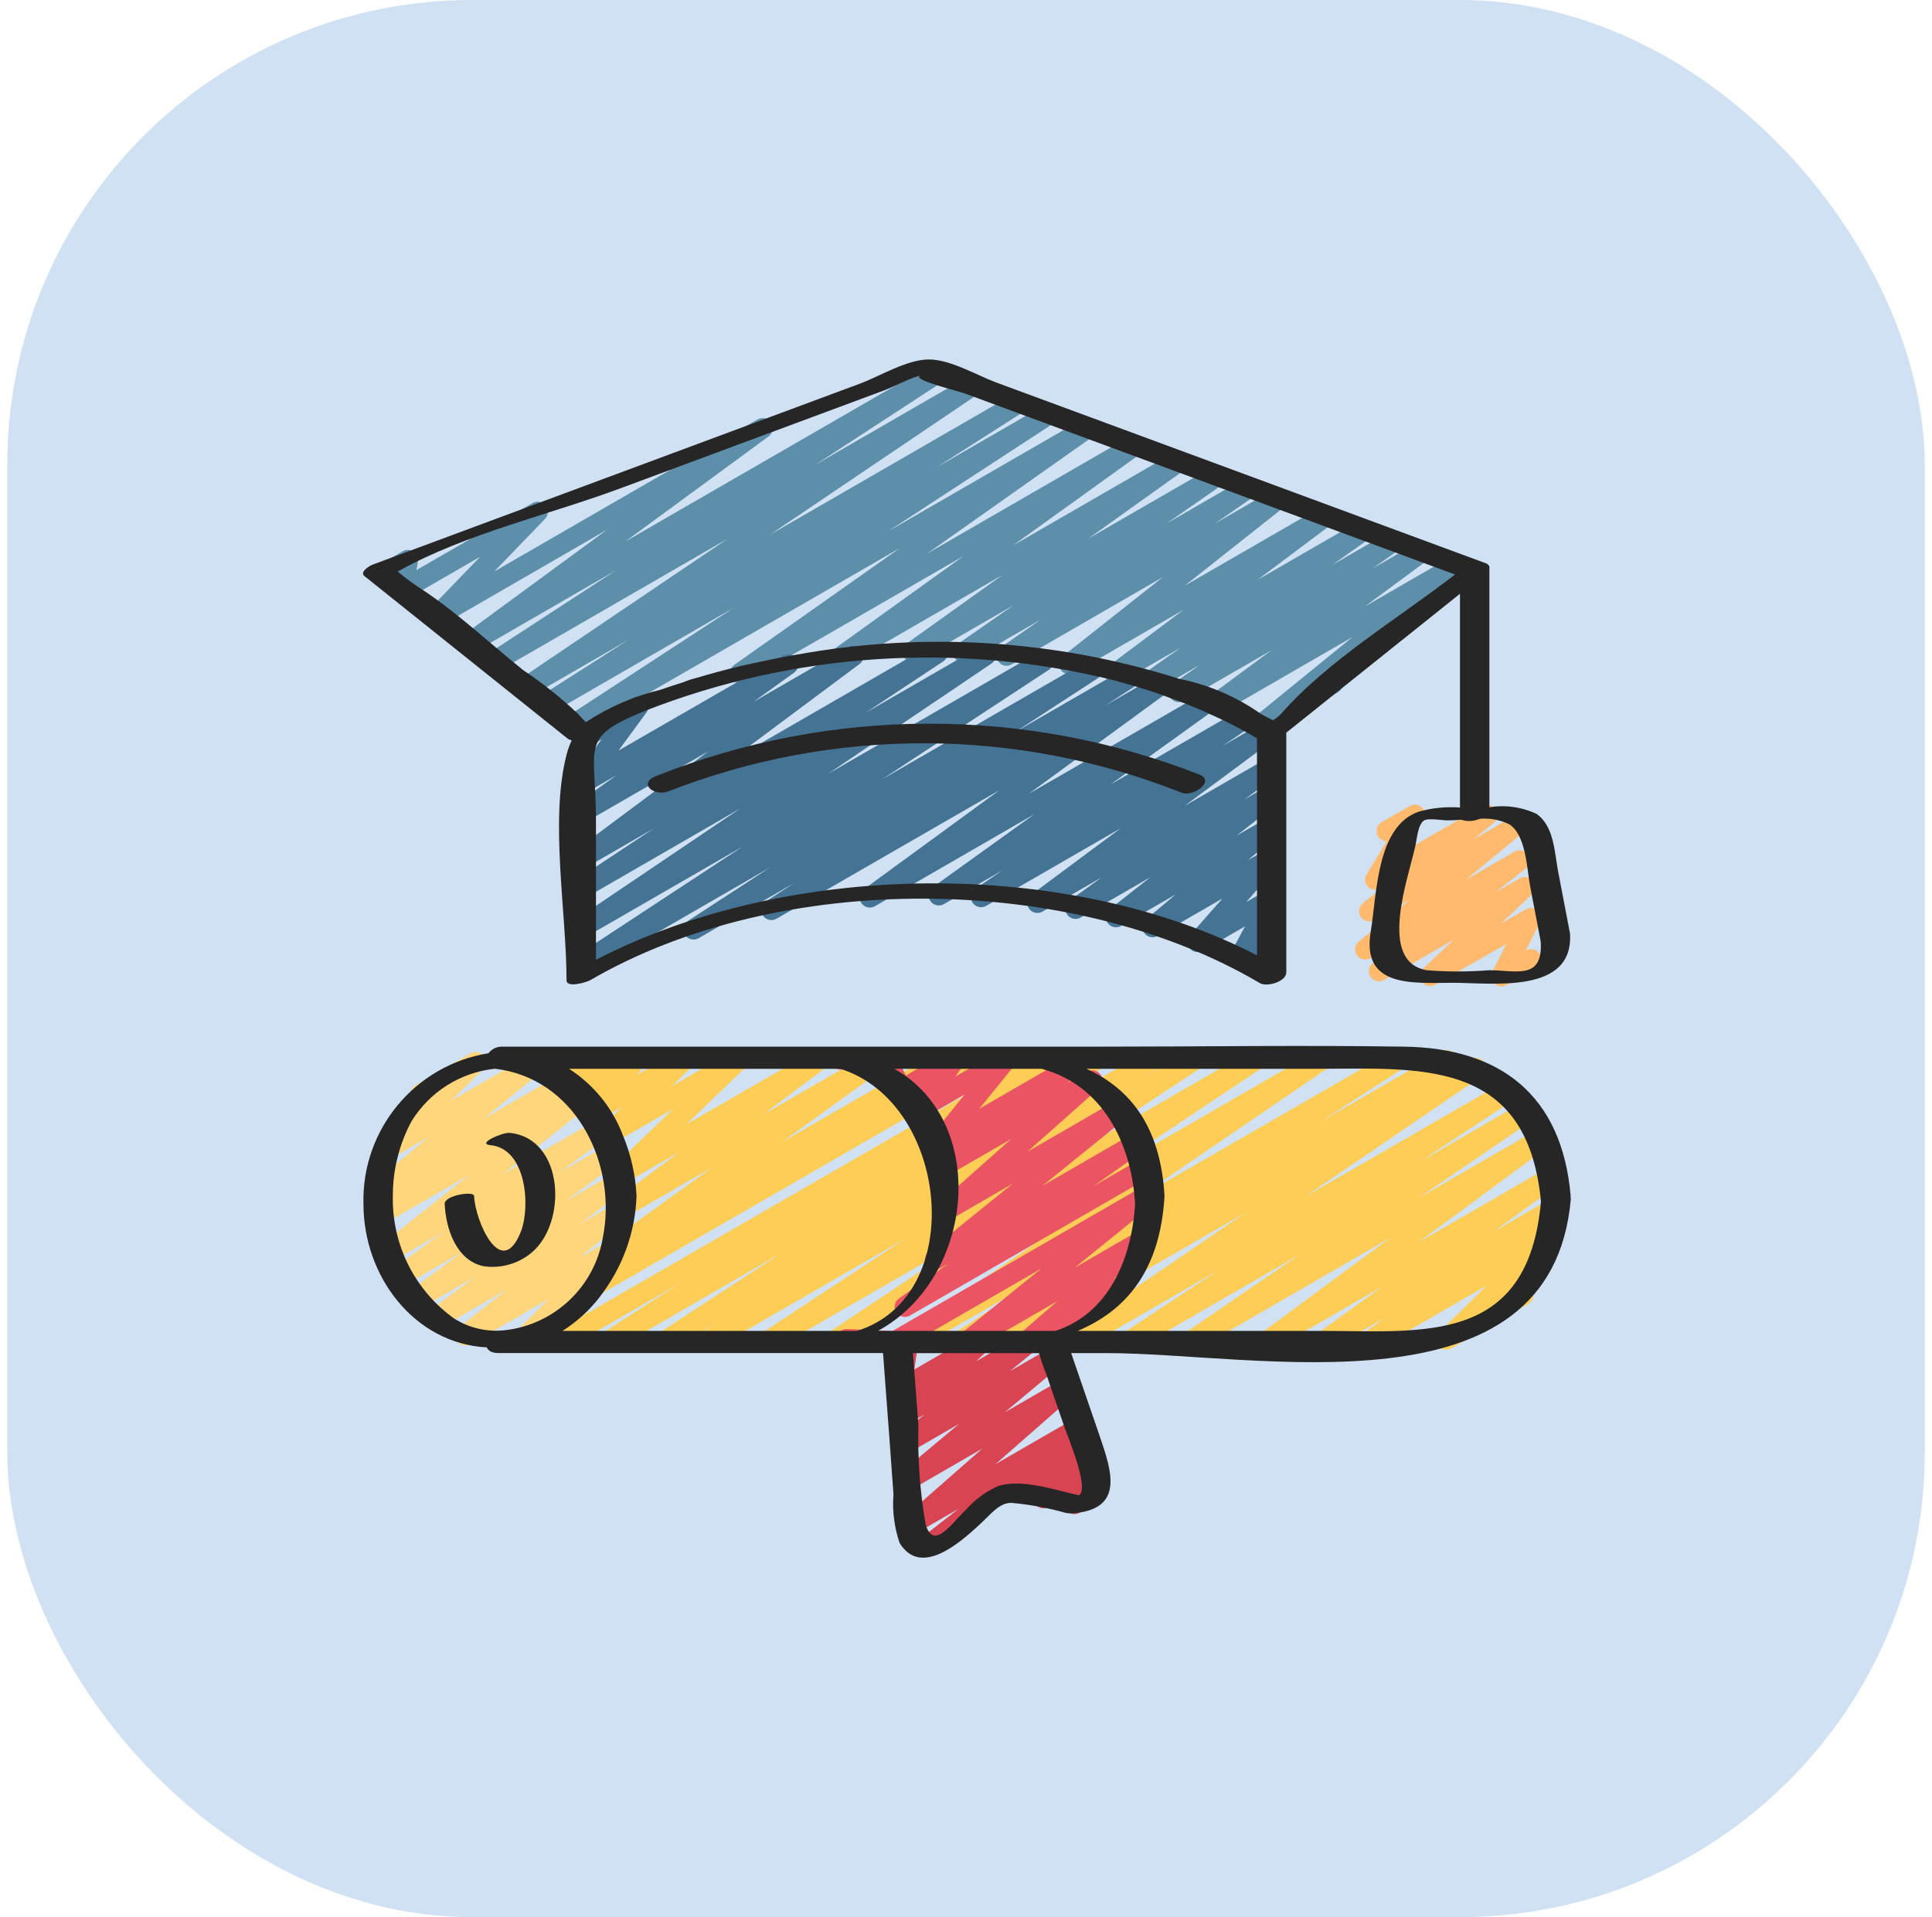 <svg width="133" height="132" viewBox="0 0 133 132" fill="none" xmlns="http://www.w3.org/2000/svg">
<rect x="0.5" width="132" height="132" rx="32" fill="#0060C0" fill-opacity="0.19"/>
<path d="M86.718 50.663C86.573 50.663 86.433 50.618 86.315 50.535C86.197 50.452 86.108 50.334 86.06 50.198C86.011 50.062 86.007 49.914 86.046 49.775C86.085 49.636 86.166 49.513 86.278 49.422L93.108 43.863L83.943 49.154C83.788 49.242 83.606 49.269 83.433 49.227C83.259 49.185 83.108 49.08 83.011 48.931C82.913 48.781 82.876 48.601 82.907 48.425C82.938 48.25 83.035 48.093 83.178 47.986L87.531 44.772L81.493 48.257C81.338 48.345 81.154 48.37 80.98 48.327C80.806 48.284 80.655 48.175 80.559 48.024C80.463 47.873 80.428 47.691 80.463 47.515C80.497 47.339 80.597 47.183 80.743 47.079L82.613 45.767L79.434 47.601C79.278 47.69 79.094 47.717 78.92 47.674C78.745 47.632 78.594 47.523 78.497 47.372C78.4 47.221 78.365 47.038 78.399 46.862C78.433 46.685 78.534 46.529 78.681 46.425L81.253 44.608L77.132 46.984C76.977 47.074 76.795 47.101 76.621 47.06C76.447 47.02 76.296 46.914 76.197 46.765C76.099 46.616 76.061 46.435 76.092 46.259C76.123 46.084 76.22 45.926 76.363 45.82L81.485 41.982L73.947 46.333C73.794 46.421 73.614 46.448 73.442 46.408C73.27 46.368 73.12 46.265 73.021 46.119C72.922 45.973 72.881 45.795 72.908 45.621C72.935 45.447 73.026 45.289 73.165 45.179L80.05 39.736L69.647 45.747C69.491 45.838 69.305 45.865 69.13 45.822C68.954 45.779 68.802 45.67 68.706 45.517C68.609 45.364 68.575 45.18 68.611 45.003C68.647 44.826 68.75 44.67 68.9 44.567L71.62 42.673L66.641 45.547C66.485 45.632 66.303 45.654 66.132 45.609C65.96 45.565 65.812 45.457 65.717 45.307C65.622 45.158 65.587 44.978 65.62 44.804C65.653 44.63 65.75 44.475 65.892 44.37L69.759 41.679L63.159 45.488C63.004 45.576 62.821 45.601 62.648 45.559C62.475 45.516 62.325 45.408 62.228 45.258C62.131 45.109 62.096 44.928 62.128 44.752C62.16 44.577 62.259 44.42 62.403 44.315L69.016 39.587L58.309 45.769C58.153 45.86 57.969 45.888 57.793 45.846C57.618 45.804 57.466 45.697 57.368 45.545C57.27 45.394 57.235 45.211 57.269 45.034C57.303 44.857 57.404 44.7 57.551 44.596L66.333 38.282L51.283 46.965C51.128 47.052 50.944 47.077 50.771 47.033C50.598 46.99 50.448 46.882 50.352 46.732C50.256 46.581 50.221 46.4 50.254 46.225C50.288 46.049 50.387 45.894 50.531 45.789L61.96 37.727L39.767 50.537C39.609 50.629 39.42 50.655 39.243 50.611C39.065 50.566 38.912 50.454 38.816 50.297C38.72 50.141 38.689 49.954 38.73 49.775C38.77 49.597 38.879 49.441 39.033 49.341L50.523 41.84L37.965 49.094C37.807 49.18 37.622 49.202 37.448 49.155C37.275 49.109 37.126 48.997 37.032 48.843C36.939 48.689 36.909 48.505 36.948 48.33C36.987 48.154 37.092 48 37.241 47.9L43.283 44.043L36.527 47.943C36.371 48.029 36.187 48.052 36.015 48.007C35.842 47.962 35.693 47.852 35.598 47.701C35.504 47.55 35.47 47.368 35.505 47.194C35.54 47.019 35.641 46.864 35.786 46.761L50.119 37.078L34.334 46.19C34.177 46.275 33.994 46.296 33.821 46.25C33.649 46.203 33.501 46.092 33.407 45.94C33.314 45.788 33.282 45.606 33.319 45.431C33.356 45.256 33.458 45.102 33.605 45.001L42.388 39.276L32.692 44.876C32.537 44.965 32.354 44.992 32.18 44.951C32.006 44.909 31.855 44.803 31.757 44.653C31.659 44.503 31.623 44.322 31.655 44.146C31.686 43.97 31.785 43.813 31.929 43.707L41.793 36.47L30.405 43.05C30.259 43.133 30.088 43.161 29.923 43.128C29.759 43.096 29.611 43.005 29.508 42.873C29.405 42.74 29.352 42.575 29.361 42.408C29.369 42.24 29.438 42.081 29.554 41.96L33.048 38.339L28.094 41.197C27.86 41.333 27.569 41.32 27.346 41.167C27.124 41.013 27.01 40.745 27.054 40.478L27.149 39.904L26.759 40.129C26.543 40.267 26.267 40.274 26.044 40.149C25.934 40.088 25.842 39.998 25.779 39.889C25.716 39.779 25.684 39.655 25.685 39.529C25.687 39.403 25.723 39.28 25.788 39.172C25.855 39.065 25.948 38.978 26.06 38.919L27.729 37.955C27.843 37.888 27.974 37.855 28.107 37.86C28.239 37.865 28.367 37.908 28.476 37.984C28.585 38.06 28.67 38.164 28.722 38.286C28.773 38.407 28.789 38.541 28.768 38.672L28.674 39.248L36.669 34.634C36.815 34.551 36.986 34.522 37.151 34.555C37.316 34.587 37.464 34.678 37.568 34.81C37.671 34.943 37.724 35.108 37.715 35.276C37.707 35.444 37.638 35.603 37.522 35.725L34.027 39.347L52.156 28.875C52.311 28.787 52.493 28.762 52.665 28.805C52.838 28.847 52.988 28.953 53.085 29.102C53.182 29.251 53.219 29.431 53.188 29.606C53.157 29.781 53.06 29.937 52.917 30.043L43.056 37.278L64.209 25.065C64.367 24.977 64.552 24.953 64.727 24.999C64.902 25.045 65.052 25.156 65.146 25.31C65.24 25.464 65.272 25.649 65.233 25.825C65.194 26.002 65.089 26.156 64.939 26.257L56.147 31.988L66.601 25.949C66.757 25.863 66.94 25.841 67.113 25.886C67.286 25.93 67.434 26.04 67.529 26.191C67.726 26.505 67.644 26.917 67.342 27.132L53.005 36.817L69.788 27.128C70.116 26.95 70.526 27.061 70.719 27.379C70.812 27.533 70.843 27.716 70.805 27.892C70.766 28.067 70.662 28.221 70.513 28.321L64.476 32.179L71.885 27.899C72.043 27.807 72.231 27.781 72.407 27.825C72.584 27.87 72.737 27.982 72.832 28.137C72.928 28.293 72.959 28.48 72.918 28.658C72.878 28.836 72.769 28.991 72.616 29.09L61.13 36.587L74.504 28.868C74.826 28.687 75.235 28.788 75.435 29.101C75.635 29.413 75.556 29.826 75.256 30.043L63.833 38.111L77.757 30.07C77.912 29.981 78.096 29.955 78.269 29.998C78.444 30.04 78.594 30.147 78.692 30.298C78.789 30.448 78.825 30.63 78.792 30.806C78.759 30.982 78.659 31.138 78.514 31.243L69.735 37.557L80.779 31.184C80.935 31.093 81.12 31.066 81.295 31.108C81.47 31.149 81.623 31.257 81.721 31.409C81.818 31.561 81.853 31.744 81.819 31.921C81.785 32.098 81.683 32.255 81.535 32.359L74.917 37.087L83.438 32.167C83.594 32.078 83.779 32.052 83.953 32.095C84.128 32.138 84.279 32.246 84.376 32.398C84.472 32.55 84.507 32.733 84.472 32.91C84.437 33.086 84.335 33.242 84.188 33.345L80.324 36.034L85.623 32.973C85.779 32.883 85.965 32.856 86.14 32.899C86.316 32.942 86.468 33.051 86.565 33.204C86.662 33.356 86.696 33.541 86.66 33.718C86.624 33.895 86.52 34.051 86.371 34.154L83.646 36.041L87.659 33.724C87.811 33.634 87.993 33.606 88.166 33.645C88.339 33.684 88.491 33.787 88.591 33.934C88.691 34.081 88.731 34.26 88.704 34.435C88.676 34.61 88.583 34.769 88.443 34.878L81.555 40.33L90.906 34.932C91.06 34.844 91.242 34.819 91.415 34.86C91.588 34.901 91.738 35.006 91.836 35.154C91.933 35.303 91.971 35.482 91.941 35.657C91.912 35.832 91.816 35.989 91.675 36.096L86.555 39.933L93.536 35.903C93.691 35.813 93.876 35.786 94.05 35.829C94.225 35.871 94.376 35.98 94.473 36.131C94.57 36.282 94.605 36.465 94.571 36.642C94.537 36.818 94.436 36.974 94.289 37.078L91.716 38.896L95.597 36.659C95.752 36.571 95.936 36.545 96.11 36.589C96.284 36.632 96.434 36.74 96.531 36.891C96.627 37.042 96.662 37.224 96.627 37.4C96.593 37.576 96.493 37.732 96.347 37.836L94.482 39.145L97.543 37.379C97.697 37.29 97.88 37.264 98.053 37.306C98.226 37.347 98.377 37.453 98.474 37.602C98.572 37.751 98.609 37.932 98.578 38.107C98.547 38.283 98.45 38.44 98.307 38.546L93.952 41.761L99.984 38.278C100.137 38.191 100.316 38.164 100.486 38.203C100.657 38.242 100.807 38.343 100.907 38.487C101.006 38.632 101.048 38.808 101.023 38.981C100.999 39.155 100.911 39.313 100.775 39.424L92.129 46.46C92.227 46.52 92.307 46.604 92.363 46.703C92.455 46.864 92.48 47.054 92.433 47.233C92.385 47.411 92.268 47.564 92.108 47.656L87.067 50.569C86.961 50.631 86.841 50.663 86.718 50.663H86.718Z" fill="#5E8FAA"/>
<path d="M87.147 67.654C86.942 67.654 86.749 67.564 86.615 67.409C86.55 67.332 86.502 67.242 86.475 67.144C86.448 67.047 86.442 66.945 86.457 66.845L86.576 66.101L85.636 66.644C85.504 66.72 85.351 66.751 85.201 66.732C85.05 66.713 84.909 66.645 84.8 66.54C84.691 66.434 84.62 66.295 84.596 66.145C84.573 65.995 84.6 65.841 84.671 65.707L85.711 63.778L82.796 65.463C82.653 65.545 82.485 65.573 82.323 65.543C82.16 65.513 82.013 65.427 81.909 65.299C81.804 65.171 81.748 65.01 81.751 64.845C81.753 64.68 81.814 64.52 81.923 64.396L84.159 61.86L79.692 64.439C79.54 64.526 79.362 64.554 79.192 64.516C79.021 64.478 78.871 64.378 78.771 64.235C78.671 64.092 78.627 63.917 78.65 63.744C78.672 63.571 78.759 63.412 78.892 63.3L80.94 61.579L77.166 63.76C77.013 63.844 76.834 63.869 76.664 63.828C76.494 63.787 76.346 63.684 76.248 63.539C76.15 63.394 76.11 63.218 76.136 63.045C76.162 62.873 76.251 62.715 76.387 62.605L79.208 60.386L74.381 63.181C74.226 63.267 74.044 63.292 73.871 63.249C73.699 63.206 73.55 63.099 73.454 62.95C73.357 62.801 73.321 62.621 73.353 62.446C73.384 62.272 73.481 62.116 73.623 62.01L75.86 60.392L71.757 62.769C71.603 62.855 71.421 62.88 71.249 62.839C71.077 62.797 70.927 62.691 70.83 62.543C70.733 62.395 70.695 62.216 70.725 62.041C70.755 61.867 70.85 61.71 70.991 61.603L77.164 57.016L67.885 62.372C67.728 62.462 67.542 62.488 67.367 62.444C67.191 62.4 67.039 62.29 66.943 62.137C66.847 61.983 66.815 61.799 66.852 61.622C66.889 61.445 66.994 61.289 67.144 61.187L69.001 59.929L64.978 62.252C64.823 62.34 64.639 62.367 64.465 62.324C64.291 62.282 64.14 62.175 64.043 62.024C63.946 61.874 63.91 61.692 63.943 61.516C63.976 61.34 64.075 61.184 64.22 61.079L71.227 56.046L60.224 62.398C60.069 62.486 59.887 62.511 59.714 62.469C59.541 62.428 59.391 62.321 59.294 62.172C59.196 62.023 59.16 61.843 59.191 61.667C59.222 61.492 59.319 61.336 59.462 61.23L68.812 54.401L53.448 63.259C53.29 63.349 53.104 63.374 52.928 63.328C52.752 63.283 52.601 63.172 52.507 63.017C52.412 62.862 52.381 62.677 52.42 62.5C52.46 62.323 52.567 62.168 52.718 62.068L54.709 60.778L48.079 64.604C47.922 64.691 47.737 64.713 47.564 64.668C47.39 64.622 47.241 64.511 47.147 64.358C47.053 64.205 47.021 64.022 47.059 63.846C47.096 63.67 47.2 63.516 47.349 63.414L53.027 59.714L40.403 67.002C40.246 67.091 40.06 67.116 39.884 67.071C39.709 67.026 39.557 66.915 39.462 66.76C39.368 66.606 39.336 66.421 39.375 66.244C39.414 66.067 39.52 65.912 39.671 65.812L51.164 58.263L40.399 64.474C40.243 64.558 40.061 64.579 39.889 64.534C39.718 64.488 39.57 64.379 39.476 64.229C39.382 64.078 39.349 63.898 39.383 63.724C39.417 63.55 39.516 63.395 39.66 63.291L50.947 55.673L40.403 61.762C40.246 61.853 40.059 61.88 39.883 61.835C39.706 61.791 39.554 61.68 39.459 61.525C39.363 61.37 39.331 61.185 39.37 61.007C39.41 60.829 39.516 60.674 39.668 60.574L45.023 57.03L40.403 59.698C40.249 59.787 40.066 59.815 39.892 59.774C39.718 59.733 39.566 59.627 39.468 59.477C39.37 59.328 39.333 59.147 39.364 58.971C39.395 58.795 39.492 58.638 39.636 58.532L48.759 51.732L40.403 56.556C40.248 56.646 40.064 56.672 39.89 56.63C39.716 56.587 39.564 56.48 39.467 56.33C39.37 56.179 39.334 55.997 39.367 55.821C39.401 55.645 39.5 55.488 39.645 55.383L42.441 53.374L40.402 54.552C40.115 54.717 39.752 54.659 39.532 54.412C39.311 54.166 39.294 53.799 39.489 53.532L41.41 50.909L40.399 51.492C40.24 51.575 40.053 51.594 39.88 51.544C39.707 51.494 39.559 51.379 39.469 51.223C39.379 51.066 39.352 50.881 39.395 50.706C39.438 50.531 39.547 50.379 39.7 50.282L43.59 48.039C43.876 47.874 44.237 47.932 44.457 48.178C44.677 48.424 44.697 48.789 44.502 49.056L42.578 51.679L53.902 45.146C54.057 45.057 54.241 45.031 54.415 45.073C54.589 45.115 54.74 45.222 54.837 45.373C54.935 45.523 54.971 45.705 54.937 45.882C54.904 46.057 54.805 46.214 54.66 46.319L51.864 48.327L58.403 44.552C58.724 44.365 59.135 44.462 59.339 44.772C59.543 45.081 59.469 45.497 59.171 45.718L50.044 52.522L64.197 44.351C64.353 44.258 64.541 44.23 64.718 44.275C64.894 44.319 65.046 44.432 65.141 44.588C65.236 44.742 65.267 44.928 65.228 45.105C65.189 45.282 65.083 45.437 64.932 45.538L59.583 49.08L67.538 44.488C67.694 44.404 67.876 44.383 68.048 44.428C68.219 44.474 68.367 44.583 68.461 44.733C68.555 44.884 68.588 45.064 68.554 45.238C68.52 45.412 68.421 45.566 68.278 45.67L56.989 53.289L71.484 44.921C71.642 44.832 71.828 44.807 72.003 44.852C72.178 44.897 72.329 45.008 72.424 45.163C72.519 45.316 72.55 45.501 72.512 45.678C72.473 45.855 72.368 46.01 72.217 46.11L60.717 53.66L74.836 45.512C74.994 45.425 75.178 45.403 75.352 45.449C75.526 45.494 75.675 45.605 75.769 45.758C75.863 45.911 75.895 46.095 75.857 46.27C75.82 46.446 75.716 46.601 75.568 46.702L69.892 50.399L77.338 46.102C77.496 46.011 77.683 45.985 77.859 46.03C78.036 46.075 78.188 46.187 78.283 46.342C78.379 46.497 78.409 46.683 78.369 46.861C78.329 47.039 78.221 47.194 78.069 47.293L76.078 48.584L79.407 46.663C79.561 46.575 79.744 46.55 79.916 46.592C80.089 46.634 80.24 46.74 80.337 46.889C80.434 47.038 80.47 47.218 80.439 47.394C80.408 47.569 80.311 47.725 80.168 47.831L70.809 54.663L82.681 47.813C82.836 47.724 83.019 47.698 83.193 47.741C83.367 47.783 83.518 47.89 83.615 48.041C83.713 48.191 83.748 48.373 83.715 48.549C83.683 48.725 83.583 48.881 83.438 48.986L76.437 54.019L85.271 48.922C85.427 48.836 85.611 48.813 85.783 48.858C85.956 48.903 86.105 49.013 86.2 49.163C86.294 49.315 86.327 49.496 86.293 49.671C86.258 49.846 86.157 50.001 86.012 50.105L84.137 51.373L86.933 49.757C87.087 49.669 87.269 49.643 87.442 49.684C87.615 49.726 87.765 49.832 87.863 49.98C87.96 50.129 87.998 50.309 87.967 50.483C87.937 50.658 87.841 50.815 87.699 50.922L81.541 55.492L87.151 52.253C87.306 52.167 87.488 52.143 87.66 52.186C87.832 52.229 87.982 52.336 88.078 52.484C88.174 52.633 88.211 52.813 88.179 52.988C88.148 53.163 88.051 53.319 87.909 53.425L85.658 55.048L87.151 54.186C87.304 54.102 87.483 54.078 87.653 54.119C87.823 54.16 87.971 54.263 88.069 54.408C88.166 54.553 88.206 54.729 88.181 54.902C88.155 55.074 88.066 55.231 87.93 55.342L85.109 57.547L87.151 56.369C87.303 56.283 87.481 56.257 87.65 56.295C87.82 56.333 87.969 56.434 88.069 56.576C88.169 56.719 88.212 56.894 88.19 57.066C88.167 57.239 88.082 57.397 87.949 57.51L85.9 59.229L87.151 58.509C87.295 58.427 87.463 58.398 87.626 58.428C87.788 58.458 87.935 58.544 88.04 58.672C88.144 58.8 88.201 58.961 88.198 59.127C88.195 59.292 88.134 59.452 88.025 59.576L85.788 62.109L87.147 61.325C87.278 61.249 87.431 61.219 87.582 61.238C87.732 61.257 87.873 61.325 87.981 61.431C88.09 61.536 88.161 61.674 88.185 61.824C88.208 61.974 88.182 62.127 88.111 62.261L87.07 64.189L87.147 64.146C87.261 64.08 87.392 64.048 87.524 64.053C87.656 64.059 87.784 64.101 87.892 64.176C88.001 64.251 88.086 64.355 88.138 64.476C88.19 64.597 88.207 64.731 88.186 64.861L87.968 66.223C88.02 66.272 88.064 66.328 88.1 66.389C88.194 66.55 88.22 66.741 88.172 66.92C88.149 67.009 88.108 67.092 88.052 67.165C87.997 67.238 87.927 67.299 87.848 67.345L87.494 67.551C87.389 67.615 87.269 67.65 87.147 67.654Z" fill="#457393"/>
<path d="M98.447 67.894C98.306 67.894 98.169 67.852 98.053 67.773C97.936 67.695 97.847 67.583 97.795 67.452C97.743 67.322 97.732 67.179 97.763 67.042C97.793 66.905 97.865 66.78 97.967 66.684L100.092 64.69L95.273 67.47C95.12 67.556 94.941 67.582 94.77 67.542C94.599 67.502 94.449 67.399 94.351 67.254C94.252 67.108 94.212 66.931 94.238 66.758C94.264 66.584 94.355 66.427 94.492 66.317L96.569 64.678L94.332 65.972C94.181 66.059 94.001 66.087 93.83 66.049C93.659 66.01 93.508 65.909 93.408 65.765C93.308 65.621 93.266 65.444 93.29 65.27C93.314 65.097 93.403 64.938 93.538 64.827L97.068 61.923L94.601 63.348C94.448 63.434 94.27 63.46 94.099 63.421C93.929 63.382 93.779 63.281 93.68 63.137C93.58 62.993 93.539 62.817 93.563 62.644C93.587 62.47 93.675 62.312 93.81 62.201L95.177 61.083L95.016 61.175C94.882 61.252 94.725 61.283 94.571 61.262C94.418 61.241 94.275 61.169 94.167 61.058C94.058 60.947 93.99 60.803 93.972 60.649C93.955 60.495 93.989 60.339 94.069 60.206L95.468 57.917H95.456C95.302 57.916 95.153 57.866 95.031 57.772C94.909 57.678 94.821 57.547 94.781 57.398C94.742 57.25 94.752 57.092 94.811 56.95C94.87 56.808 94.974 56.689 95.107 56.612L97.049 55.494C97.183 55.416 97.34 55.386 97.493 55.407C97.647 55.428 97.789 55.499 97.898 55.61C98.006 55.721 98.075 55.865 98.092 56.02C98.11 56.174 98.076 56.33 97.995 56.463L96.692 58.594L102.027 55.519C102.179 55.43 102.359 55.402 102.532 55.44C102.704 55.478 102.855 55.58 102.955 55.725C103.055 55.871 103.096 56.048 103.071 56.223C103.046 56.398 102.955 56.556 102.818 56.667L101.451 57.785L103.669 56.504C103.821 56.416 104.001 56.389 104.172 56.427C104.343 56.465 104.494 56.567 104.594 56.711C104.694 56.855 104.736 57.032 104.712 57.206C104.688 57.379 104.599 57.538 104.463 57.649L100.931 60.56L104.261 58.638C104.414 58.55 104.594 58.523 104.766 58.563C104.937 58.603 105.088 58.706 105.187 58.852C105.286 58.997 105.326 59.175 105.299 59.349C105.273 59.523 105.182 59.681 105.044 59.791L102.965 61.429L104.614 60.478C104.763 60.387 104.941 60.355 105.112 60.389C105.283 60.422 105.435 60.519 105.539 60.659C105.643 60.799 105.691 60.972 105.673 61.146C105.655 61.319 105.574 61.48 105.444 61.596L103.316 63.595L105.023 62.616C105.153 62.539 105.305 62.506 105.456 62.523C105.606 62.539 105.747 62.605 105.858 62.709C105.968 62.812 106.042 62.949 106.068 63.099C106.094 63.248 106.07 63.402 106.001 63.536L105.039 65.437C105.2 65.345 105.392 65.32 105.571 65.368C105.75 65.416 105.903 65.534 105.996 65.694C106.088 65.855 106.113 66.046 106.065 66.226C106.017 66.405 105.9 66.558 105.739 66.651L103.711 67.821C103.581 67.898 103.429 67.931 103.278 67.914C103.128 67.898 102.987 67.833 102.876 67.729C102.766 67.625 102.692 67.488 102.666 67.339C102.64 67.19 102.664 67.036 102.733 66.901L103.696 65L98.796 67.795C98.691 67.859 98.57 67.893 98.447 67.894Z" fill="#FFBA6E"/>
<path d="M35.654 93.055C35.5 93.055 35.351 93.005 35.229 92.911C35.107 92.817 35.019 92.686 34.979 92.538C34.939 92.389 34.949 92.231 35.008 92.089C35.067 91.947 35.171 91.828 35.305 91.751L35.566 91.6C35.685 91.531 35.821 91.499 35.957 91.507L38.302 91.646L71.876 72.268C72.034 72.181 72.219 72.159 72.392 72.205C72.566 72.252 72.716 72.363 72.809 72.517C72.903 72.671 72.934 72.854 72.895 73.03C72.857 73.206 72.752 73.36 72.603 73.461L67.272 76.881L75.263 72.268C75.42 72.181 75.605 72.158 75.778 72.204C75.952 72.25 76.101 72.361 76.195 72.514C76.29 72.667 76.321 72.85 76.284 73.026C76.246 73.202 76.142 73.356 75.994 73.457L67.552 78.969L79.166 72.258C79.493 72.083 79.902 72.195 80.094 72.513C80.186 72.667 80.216 72.85 80.178 73.025C80.139 73.2 80.035 73.353 79.887 73.454L78.841 74.115L82.057 72.258C82.214 72.172 82.398 72.148 82.572 72.194C82.745 72.239 82.894 72.35 82.989 72.502C83.083 72.654 83.115 72.837 83.079 73.013C83.042 73.188 82.94 73.343 82.792 73.445L72.913 79.957L86.251 72.268C86.408 72.18 86.592 72.156 86.766 72.201C86.941 72.246 87.091 72.356 87.186 72.509C87.281 72.661 87.313 72.845 87.277 73.02C87.24 73.197 87.137 73.352 86.989 73.454L75.726 80.969L90.797 72.268C90.953 72.181 91.137 72.157 91.31 72.202C91.483 72.246 91.632 72.355 91.728 72.507C91.823 72.658 91.857 72.84 91.822 73.015C91.787 73.191 91.686 73.346 91.54 73.449L78.233 82.536L96.031 72.268C96.189 72.178 96.375 72.154 96.551 72.199C96.727 72.245 96.878 72.357 96.972 72.512C97.067 72.667 97.097 72.852 97.058 73.029C97.018 73.207 96.911 73.361 96.759 73.461L90.888 77.235L99.257 72.408C99.362 72.345 99.482 72.31 99.605 72.308C99.727 72.305 99.849 72.335 99.956 72.394C100.063 72.453 100.153 72.54 100.217 72.645C100.28 72.75 100.315 72.87 100.318 72.992C100.32 73.115 100.29 73.236 100.231 73.344C100.172 73.451 100.085 73.541 99.98 73.605L98.765 74.372L101.242 72.933C101.399 72.845 101.583 72.821 101.757 72.865C101.931 72.909 102.082 73.019 102.177 73.171C102.273 73.323 102.306 73.506 102.27 73.682C102.234 73.858 102.132 74.013 101.985 74.116L89.812 82.414L103.563 74.478C103.72 74.394 103.903 74.372 104.075 74.418C104.247 74.464 104.395 74.574 104.489 74.726C104.583 74.877 104.615 75.059 104.579 75.234C104.544 75.408 104.442 75.563 104.297 75.665L97.75 79.984L104.8 75.913C104.957 75.823 105.143 75.796 105.319 75.84C105.495 75.883 105.647 75.993 105.743 76.147C105.839 76.3 105.872 76.484 105.835 76.662C105.798 76.839 105.694 76.995 105.544 77.096L97.623 82.504L105.824 77.77C105.978 77.681 106.161 77.655 106.334 77.697C106.507 77.739 106.658 77.845 106.755 77.994C106.853 78.143 106.89 78.324 106.859 78.499C106.828 78.674 106.731 78.831 106.588 78.938L97.663 85.525L106.532 80.404C106.854 80.224 107.261 80.325 107.461 80.634C107.661 80.944 107.587 81.356 107.29 81.576L102.808 84.804L106.651 82.585C106.806 82.498 106.989 82.473 107.161 82.516C107.334 82.559 107.483 82.666 107.58 82.815C107.677 82.964 107.713 83.145 107.681 83.32C107.649 83.495 107.552 83.651 107.409 83.757L105.937 84.818L106.426 84.538C106.573 84.453 106.747 84.424 106.913 84.458C107.08 84.492 107.229 84.585 107.332 84.721C107.435 84.856 107.485 85.025 107.473 85.194C107.46 85.364 107.386 85.523 107.265 85.642L103.979 88.866L104.493 88.57C104.709 88.432 104.984 88.424 105.208 88.549C105.318 88.61 105.41 88.7 105.473 88.809C105.536 88.919 105.568 89.043 105.566 89.169C105.565 89.295 105.529 89.418 105.463 89.526C105.397 89.633 105.303 89.721 105.191 89.779L99.906 92.832C99.759 92.918 99.585 92.946 99.418 92.913C99.251 92.879 99.102 92.786 98.999 92.65C98.896 92.515 98.846 92.346 98.859 92.176C98.871 92.006 98.945 91.847 99.067 91.728L102.353 88.512L94.634 92.958C94.479 93.046 94.296 93.071 94.123 93.029C93.95 92.986 93.8 92.879 93.703 92.73C93.606 92.58 93.57 92.399 93.602 92.224C93.635 92.048 93.733 91.892 93.877 91.787L95.357 90.721L91.478 92.958C91.323 93.046 91.14 93.071 90.966 93.029C90.793 92.986 90.643 92.879 90.546 92.73C90.449 92.58 90.413 92.399 90.446 92.224C90.478 92.048 90.576 91.892 90.72 91.787L95.194 88.561L87.582 92.958C87.427 93.046 87.245 93.072 87.071 93.031C86.898 92.989 86.747 92.883 86.649 92.734C86.552 92.585 86.515 92.404 86.546 92.229C86.577 92.054 86.674 91.897 86.817 91.79L95.744 85.202L82.311 92.958C82.155 93.045 81.971 93.068 81.798 93.024C81.625 92.98 81.475 92.871 81.38 92.719C81.285 92.568 81.251 92.386 81.286 92.211C81.321 92.035 81.422 91.88 81.567 91.776L89.484 86.369L78.073 92.958C77.916 93.046 77.731 93.07 77.557 93.025C77.382 92.98 77.232 92.869 77.137 92.716C77.043 92.563 77.01 92.38 77.048 92.204C77.085 92.027 77.189 91.873 77.338 91.771L83.891 87.448L74.347 92.958C74.191 93.045 74.007 93.069 73.834 93.024C73.661 92.98 73.511 92.871 73.416 92.719C73.321 92.568 73.287 92.386 73.322 92.211C73.357 92.035 73.457 91.88 73.603 91.776L85.766 83.478L69.352 92.958C69.194 93.045 69.009 93.067 68.834 93.02C68.66 92.974 68.511 92.861 68.417 92.707C68.324 92.552 68.294 92.368 68.333 92.192C68.373 92.016 68.479 91.862 68.629 91.762L69.847 90.994L66.441 92.958C66.284 93.044 66.099 93.067 65.925 93.021C65.751 92.975 65.601 92.863 65.508 92.709C65.414 92.556 65.383 92.372 65.422 92.196C65.46 92.02 65.565 91.866 65.714 91.765L71.586 87.991L62.976 92.958C62.82 93.044 62.636 93.068 62.463 93.024C62.29 92.98 62.14 92.871 62.045 92.719C61.95 92.568 61.916 92.386 61.951 92.211C61.986 92.035 62.087 91.88 62.232 91.776L75.539 82.69L57.742 92.958C57.585 93.046 57.401 93.07 57.226 93.025C57.052 92.98 56.902 92.87 56.807 92.718C56.712 92.565 56.679 92.382 56.716 92.205C56.753 92.029 56.856 91.874 57.004 91.772L68.267 84.257L53.196 92.958C53.039 93.046 52.854 93.07 52.68 93.025C52.505 92.98 52.355 92.87 52.26 92.716C52.166 92.564 52.133 92.38 52.171 92.204C52.208 92.028 52.312 91.873 52.461 91.771L62.339 85.269L49.001 92.958C48.842 93.047 48.656 93.071 48.48 93.025C48.304 92.978 48.153 92.866 48.059 92.71C47.965 92.555 47.936 92.369 47.977 92.192C48.017 92.015 48.126 91.861 48.278 91.762L49.324 91.101L46.107 92.958C45.95 93.044 45.765 93.067 45.591 93.021C45.417 92.975 45.268 92.864 45.174 92.711C45.08 92.558 45.048 92.375 45.086 92.199C45.124 92.024 45.227 91.869 45.376 91.768L53.824 86.253L42.211 92.963C41.883 93.144 41.472 93.034 41.277 92.714C41.184 92.561 41.153 92.377 41.191 92.201C41.23 92.025 41.334 91.871 41.484 91.771L46.825 88.344L38.819 92.958C38.703 93.029 38.566 93.062 38.429 93.052L36.083 92.912L36.003 92.958C35.898 93.021 35.777 93.055 35.654 93.055V93.055Z" fill="#FDCD56"/>
<path d="M41.13 89.127C40.979 89.127 40.833 89.079 40.712 88.989C40.591 88.898 40.502 88.771 40.459 88.626C40.417 88.482 40.422 88.327 40.474 88.185C40.527 88.044 40.624 87.923 40.75 87.841L42.298 86.842C42.167 86.86 42.035 86.84 41.916 86.784C41.796 86.729 41.696 86.64 41.626 86.529C41.528 86.378 41.492 86.196 41.526 86.02C41.559 85.844 41.659 85.687 41.804 85.582L49.029 80.376L43.134 83.779C42.979 83.869 42.796 83.896 42.623 83.855C42.449 83.814 42.297 83.708 42.199 83.559C42.1 83.41 42.063 83.228 42.094 83.052C42.125 82.877 42.222 82.719 42.366 82.613L46.777 79.306L43.002 81.486C42.854 81.575 42.679 81.606 42.509 81.574C42.34 81.541 42.188 81.447 42.084 81.309C41.98 81.171 41.931 81 41.945 80.828C41.96 80.656 42.038 80.496 42.164 80.378L46.357 76.338L42.217 78.729C42.07 78.813 41.897 78.841 41.731 78.807C41.565 78.773 41.417 78.68 41.314 78.545C41.212 78.41 41.162 78.243 41.173 78.074C41.185 77.904 41.258 77.746 41.378 77.626L42.804 76.228L41.28 77.108C41.139 77.188 40.974 77.217 40.813 77.189C40.653 77.161 40.508 77.078 40.402 76.954C40.296 76.831 40.237 76.674 40.234 76.511C40.232 76.349 40.286 76.19 40.388 76.063L40.947 75.364L40.198 75.796C39.945 75.944 39.626 75.917 39.401 75.729C39.175 75.541 39.09 75.234 39.189 74.957L39.379 74.425L38.925 74.688C38.831 74.741 38.727 74.773 38.62 74.779C38.513 74.786 38.406 74.768 38.306 74.727L35.679 73.633C35.515 73.673 35.343 73.653 35.194 73.576C35.044 73.5 34.927 73.372 34.864 73.216C34.801 73.06 34.797 72.887 34.851 72.728C34.906 72.569 35.016 72.435 35.161 72.35L35.311 72.265C35.403 72.211 35.507 72.179 35.614 72.172C35.721 72.165 35.828 72.182 35.927 72.223L38.53 73.301L40.329 72.264C40.453 72.192 40.596 72.16 40.738 72.173C40.88 72.185 41.016 72.24 41.125 72.332C41.235 72.423 41.315 72.546 41.352 72.684C41.39 72.821 41.385 72.968 41.337 73.102L41.149 73.635L43.525 72.265C43.666 72.184 43.831 72.156 43.992 72.183C44.152 72.212 44.298 72.294 44.403 72.418C44.509 72.542 44.568 72.699 44.571 72.861C44.573 73.024 44.519 73.183 44.417 73.31L43.858 74.008L46.862 72.268C47.01 72.184 47.182 72.157 47.348 72.191C47.514 72.225 47.662 72.318 47.764 72.453C47.867 72.588 47.916 72.755 47.905 72.924C47.893 73.093 47.821 73.252 47.7 73.371L46.275 74.769L50.608 72.265C50.756 72.176 50.932 72.145 51.101 72.177C51.271 72.21 51.422 72.304 51.527 72.442C51.631 72.58 51.68 72.751 51.666 72.923C51.651 73.095 51.573 73.255 51.447 73.374L47.253 77.411L56.175 72.268C56.329 72.18 56.511 72.154 56.684 72.195C56.857 72.237 57.007 72.342 57.105 72.49C57.202 72.639 57.24 72.819 57.21 72.993C57.18 73.168 57.084 73.325 56.943 73.433L52.532 76.742L60.282 72.268C60.438 72.181 60.62 72.156 60.792 72.199C60.965 72.242 61.114 72.349 61.211 72.498C61.308 72.647 61.344 72.828 61.312 73.003C61.28 73.178 61.183 73.334 61.04 73.439L53.82 78.647L64.866 72.268C65.024 72.179 65.21 72.156 65.384 72.201C65.559 72.247 65.71 72.358 65.804 72.512C65.898 72.666 65.93 72.851 65.891 73.027C65.852 73.204 65.747 73.358 65.597 73.459L64.997 73.848L67.733 72.268C67.949 72.13 68.224 72.123 68.448 72.247C68.558 72.309 68.649 72.399 68.712 72.508C68.775 72.617 68.808 72.741 68.806 72.867C68.804 72.993 68.769 73.116 68.703 73.224C68.637 73.331 68.543 73.419 68.431 73.477L41.481 89.033C41.375 89.096 41.254 89.128 41.13 89.127Z" fill="#FDCD56"/>
<path d="M36.079 92.796C35.941 92.795 35.806 92.754 35.691 92.677C35.576 92.599 35.487 92.49 35.434 92.362C35.382 92.234 35.368 92.093 35.396 91.957C35.424 91.822 35.491 91.698 35.589 91.6L37.783 89.431L32.401 92.538C32.248 92.629 32.067 92.658 31.893 92.619C31.72 92.581 31.567 92.478 31.467 92.331C31.367 92.184 31.327 92.004 31.354 91.829C31.382 91.653 31.475 91.494 31.616 91.385L34.869 88.799L30.326 91.42C30.171 91.507 29.99 91.532 29.817 91.491C29.645 91.449 29.495 91.344 29.398 91.196C29.3 91.048 29.263 90.868 29.292 90.694C29.322 90.519 29.417 90.362 29.558 90.255L32.68 87.925L28.88 90.12C28.725 90.209 28.543 90.235 28.369 90.193C28.196 90.151 28.046 90.045 27.948 89.896C27.85 89.747 27.813 89.567 27.844 89.391C27.875 89.216 27.972 89.059 28.115 88.953L31.855 86.191L27.816 88.522C27.661 88.612 27.477 88.64 27.303 88.598C27.128 88.557 26.976 88.45 26.878 88.299C26.78 88.149 26.744 87.967 26.777 87.79C26.809 87.614 26.909 87.457 27.054 87.352L30.549 84.812L27.082 86.806C26.93 86.894 26.75 86.92 26.578 86.88C26.407 86.841 26.257 86.738 26.158 86.593C26.059 86.448 26.018 86.27 26.044 86.096C26.07 85.922 26.161 85.765 26.297 85.655L32.266 80.923L26.534 84.228C26.378 84.317 26.194 84.343 26.019 84.301C25.845 84.258 25.693 84.15 25.596 83.999C25.499 83.848 25.464 83.665 25.499 83.489C25.533 83.312 25.634 83.156 25.781 83.052L26.439 82.585C26.285 82.656 26.11 82.668 25.948 82.62C25.785 82.571 25.645 82.465 25.555 82.321C25.465 82.177 25.43 82.006 25.457 81.838C25.484 81.671 25.572 81.519 25.703 81.411L29.6 78.231L27.054 79.705C26.907 79.789 26.734 79.817 26.568 79.783C26.402 79.749 26.254 79.656 26.152 79.521C26.049 79.386 25.999 79.218 26.011 79.049C26.023 78.88 26.095 78.721 26.215 78.602L28.845 76.009C28.744 75.992 28.648 75.953 28.564 75.894C28.48 75.836 28.41 75.759 28.36 75.67C28.267 75.51 28.243 75.32 28.291 75.141C28.339 74.962 28.455 74.81 28.616 74.717L32.411 72.524C32.558 72.44 32.731 72.412 32.897 72.446C33.063 72.479 33.211 72.572 33.314 72.707C33.416 72.842 33.467 73.01 33.455 73.179C33.443 73.348 33.37 73.507 33.25 73.626L31.082 75.763L36.427 72.687C36.579 72.601 36.758 72.575 36.928 72.614C37.098 72.653 37.248 72.754 37.347 72.898C37.446 73.042 37.488 73.218 37.464 73.391C37.441 73.564 37.353 73.722 37.219 73.834L33.321 77.005L38.651 73.93C38.807 73.84 38.991 73.814 39.166 73.856C39.34 73.898 39.492 74.007 39.589 74.158C39.686 74.309 39.721 74.492 39.687 74.669C39.652 74.845 39.551 75.002 39.405 75.106L38.774 75.553L39.8 74.962C39.952 74.874 40.133 74.847 40.304 74.887C40.476 74.927 40.626 75.03 40.725 75.175C40.824 75.321 40.864 75.499 40.838 75.673C40.812 75.847 40.72 76.005 40.582 76.115L34.615 80.844L41.235 77.021C41.39 76.93 41.574 76.903 41.748 76.944C41.923 76.985 42.075 77.092 42.174 77.243C42.272 77.393 42.308 77.575 42.275 77.752C42.242 77.928 42.143 78.086 41.997 78.191L38.512 80.732L41.889 78.784C42.044 78.695 42.226 78.669 42.399 78.71C42.573 78.752 42.724 78.858 42.821 79.007C42.919 79.156 42.956 79.337 42.925 79.512C42.894 79.688 42.797 79.844 42.654 79.951L38.914 82.712L42.27 80.774C42.424 80.687 42.605 80.662 42.777 80.704C42.95 80.745 43.099 80.85 43.197 80.998C43.294 81.146 43.332 81.326 43.302 81.5C43.273 81.675 43.178 81.832 43.037 81.939L39.917 84.268L42.31 82.886C42.463 82.794 42.645 82.765 42.819 82.803C42.993 82.841 43.146 82.945 43.246 83.092C43.347 83.239 43.387 83.419 43.359 83.595C43.331 83.771 43.237 83.93 43.096 84.039L39.844 86.624L41.786 85.505C41.933 85.422 42.105 85.396 42.27 85.43C42.435 85.464 42.583 85.557 42.685 85.691C42.787 85.826 42.837 85.992 42.826 86.16C42.815 86.329 42.743 86.487 42.624 86.607L39.984 89.219C40.126 89.243 40.256 89.31 40.358 89.411C40.46 89.511 40.529 89.641 40.554 89.782C40.58 89.924 40.562 90.069 40.502 90.2C40.442 90.33 40.343 90.439 40.219 90.511L36.429 92.702C36.323 92.764 36.202 92.796 36.079 92.796V92.796Z" fill="#FFD67B"/>
<path d="M73.983 104.249C73.861 104.25 73.74 104.218 73.634 104.158C73.528 104.097 73.44 104.01 73.378 103.905C73.316 103.8 73.283 103.68 73.281 103.558C73.28 103.436 73.311 103.315 73.37 103.209L73.487 102.999L72.177 103.756C72.034 103.839 71.865 103.868 71.701 103.838C71.538 103.808 71.39 103.72 71.286 103.591C71.181 103.462 71.125 103.3 71.129 103.134C71.133 102.968 71.196 102.808 71.307 102.685L71.424 102.555L70.026 103.359C69.92 103.426 69.797 103.464 69.671 103.467C69.545 103.471 69.421 103.44 69.311 103.379C69.201 103.318 69.109 103.228 69.046 103.119C68.983 103.01 68.951 102.886 68.952 102.76C68.956 102.502 69.1 102.268 69.327 102.15L74.5 99.161C74.644 99.078 74.812 99.049 74.976 99.079C75.139 99.109 75.286 99.197 75.391 99.325C75.496 99.454 75.551 99.616 75.547 99.782C75.544 99.948 75.481 100.107 75.371 100.231L75.177 100.445C75.308 100.418 75.445 100.429 75.57 100.477C75.695 100.525 75.804 100.608 75.883 100.716C75.962 100.824 76.009 100.952 76.017 101.086C76.025 101.22 75.995 101.353 75.93 101.47L75.65 101.969C75.75 101.987 75.844 102.027 75.927 102.085C76.01 102.143 76.079 102.218 76.13 102.306C76.176 102.385 76.206 102.473 76.218 102.565C76.23 102.656 76.224 102.749 76.199 102.838C76.176 102.926 76.135 103.01 76.078 103.082C76.022 103.155 75.952 103.216 75.872 103.262L74.323 104.155C74.219 104.215 74.102 104.247 73.983 104.249V104.249Z" fill="#D94452"/>
<path d="M63.832 107.161C63.684 107.164 63.539 107.119 63.419 107.034C63.298 106.95 63.207 106.828 63.159 106.689C63.111 106.549 63.109 106.398 63.152 106.256C63.196 106.115 63.283 105.991 63.401 105.903L65.995 103.88L63.078 105.567C62.928 105.654 62.75 105.683 62.58 105.646C62.411 105.61 62.26 105.512 62.159 105.37C62.058 105.229 62.013 105.055 62.033 104.882C62.053 104.71 62.136 104.551 62.267 104.436L67.626 99.736L62.86 102.492C62.709 102.58 62.529 102.609 62.358 102.571C62.186 102.534 62.035 102.433 61.934 102.289C61.834 102.145 61.791 101.969 61.814 101.795C61.838 101.62 61.926 101.462 62.062 101.35L66.029 98.034L62.674 99.969C62.522 100.055 62.343 100.082 62.172 100.043C62.002 100.004 61.852 99.903 61.752 99.759C61.653 99.615 61.611 99.438 61.635 99.265C61.66 99.091 61.748 98.933 61.883 98.822L63.65 97.382L62.532 98.028C62.224 98.204 61.832 98.122 61.621 97.836C61.411 97.55 61.448 97.152 61.708 96.91L62.547 96.13L62.397 96.215C62.284 96.28 62.155 96.312 62.025 96.308C61.894 96.303 61.767 96.263 61.659 96.19C61.551 96.117 61.465 96.015 61.411 95.896C61.358 95.777 61.339 95.645 61.356 95.516L61.65 93.503C61.562 93.479 61.48 93.439 61.408 93.383C61.336 93.328 61.275 93.259 61.23 93.18C61.184 93.101 61.154 93.013 61.142 92.922C61.13 92.831 61.136 92.739 61.159 92.65C61.183 92.561 61.224 92.478 61.28 92.406C61.336 92.333 61.405 92.272 61.484 92.226L62.158 91.837C62.272 91.771 62.402 91.739 62.533 91.743C62.664 91.748 62.791 91.79 62.9 91.863C63.009 91.937 63.094 92.04 63.147 92.16C63.2 92.28 63.218 92.412 63.2 92.542L62.944 94.29L67.218 91.822C67.367 91.736 67.542 91.708 67.711 91.743C67.879 91.778 68.029 91.874 68.131 92.012C68.233 92.151 68.281 92.322 68.264 92.494C68.248 92.665 68.169 92.824 68.043 92.941L67.204 93.722L70.508 91.815C70.66 91.729 70.839 91.702 71.01 91.741C71.181 91.78 71.331 91.881 71.43 92.025C71.53 92.169 71.572 92.346 71.547 92.519C71.523 92.692 71.435 92.851 71.3 92.962L69.532 94.402L72.328 92.791C72.48 92.702 72.659 92.673 72.832 92.71C73.003 92.748 73.155 92.849 73.256 92.993C73.357 93.137 73.399 93.314 73.375 93.489C73.352 93.663 73.263 93.822 73.127 93.934L69.162 97.248L73.076 94.985C73.226 94.898 73.403 94.871 73.573 94.907C73.742 94.944 73.892 95.042 73.993 95.183C74.094 95.324 74.139 95.497 74.119 95.669C74.1 95.841 74.017 96 73.887 96.114L68.53 100.81L73.998 97.655C74.151 97.568 74.331 97.542 74.503 97.582C74.674 97.623 74.824 97.726 74.922 97.872C75.021 98.018 75.06 98.196 75.033 98.37C75.006 98.544 74.915 98.702 74.777 98.811L66.918 104.942C66.946 105.085 66.929 105.233 66.869 105.366C66.809 105.499 66.709 105.609 66.583 105.682L64.184 107.066C64.077 107.129 63.955 107.162 63.832 107.161Z" fill="#D94452"/>
<path d="M58.022 93.055C57.868 93.055 57.719 93.004 57.597 92.911C57.475 92.817 57.387 92.686 57.347 92.538C57.307 92.389 57.318 92.231 57.376 92.089C57.435 91.947 57.539 91.828 57.673 91.751L57.934 91.6C58.049 91.532 58.182 91.499 58.316 91.507L61.433 91.646L78.725 81.662C78.877 81.573 79.057 81.546 79.23 81.584C79.402 81.623 79.553 81.725 79.653 81.87C79.752 82.016 79.794 82.194 79.768 82.368C79.742 82.543 79.652 82.701 79.514 82.811L73.979 87.284L78.419 84.722C78.57 84.637 78.746 84.611 78.915 84.649C79.084 84.686 79.232 84.785 79.332 84.926C79.433 85.066 79.477 85.239 79.458 85.411C79.438 85.582 79.356 85.741 79.226 85.855L76.647 88.091L76.975 87.903C77.054 87.852 77.143 87.817 77.236 87.802C77.33 87.786 77.425 87.79 77.517 87.812C77.609 87.834 77.695 87.875 77.771 87.932C77.847 87.988 77.91 88.06 77.957 88.141C78.005 88.223 78.035 88.314 78.046 88.408C78.057 88.502 78.049 88.597 78.023 88.688C77.996 88.778 77.952 88.863 77.892 88.936C77.832 89.009 77.757 89.069 77.673 89.112L71.016 92.957C70.866 93.043 70.689 93.069 70.52 93.031C70.352 92.994 70.203 92.895 70.103 92.755C70.003 92.614 69.958 92.441 69.978 92.27C69.998 92.098 70.08 91.94 70.21 91.826L72.789 89.588L66.951 92.957C66.799 93.045 66.619 93.072 66.448 93.033C66.277 92.994 66.127 92.892 66.027 92.748C65.928 92.603 65.886 92.427 65.911 92.253C65.936 92.079 66.025 91.921 66.161 91.81L71.696 87.336L61.96 92.957C61.847 93.029 61.714 93.062 61.58 93.052L58.461 92.912L58.377 92.961C58.27 93.024 58.147 93.056 58.022 93.055V93.055Z" fill="#EB5463"/>
<path d="M62.291 90.672C62.142 90.672 61.997 90.625 61.877 90.537C61.757 90.45 61.668 90.326 61.623 90.185C61.578 90.043 61.579 89.891 61.627 89.75C61.674 89.609 61.766 89.487 61.887 89.401L65.315 86.98L64.719 87.324C64.567 87.411 64.388 87.438 64.217 87.399C64.046 87.36 63.895 87.258 63.796 87.114C63.697 86.969 63.655 86.792 63.68 86.619C63.705 86.445 63.794 86.287 63.93 86.176L69.735 81.482L65.483 83.941C65.333 84.026 65.157 84.053 64.989 84.016C64.82 83.98 64.671 83.882 64.57 83.743C64.469 83.603 64.424 83.431 64.442 83.259C64.46 83.088 64.541 82.929 64.669 82.814L69.601 78.43L65.301 80.911C65.148 80.999 64.968 81.025 64.796 80.984C64.625 80.944 64.475 80.84 64.376 80.694C64.278 80.548 64.238 80.37 64.265 80.196C64.292 80.022 64.384 79.864 64.522 79.755L65.175 79.248L64.844 79.438C64.702 79.52 64.537 79.549 64.376 79.522C64.216 79.494 64.07 79.411 63.964 79.287C63.858 79.163 63.798 79.006 63.796 78.843C63.794 78.68 63.848 78.521 63.951 78.394L66.408 75.36L63.577 76.993C63.439 77.075 63.276 77.105 63.117 77.08C62.958 77.054 62.813 76.974 62.707 76.853C62.6 76.733 62.538 76.581 62.53 76.42C62.522 76.26 62.57 76.102 62.665 75.972L63.28 75.133L62.404 75.64C62.321 75.688 62.228 75.718 62.133 75.729C62.037 75.739 61.941 75.73 61.849 75.702C61.757 75.673 61.672 75.626 61.599 75.563C61.526 75.5 61.467 75.423 61.426 75.336L60.713 73.848L60.202 74.143C60.113 74.194 60.014 74.225 59.912 74.234C59.81 74.243 59.707 74.229 59.611 74.193L58.067 73.624C57.903 73.669 57.728 73.653 57.575 73.579C57.422 73.506 57.301 73.379 57.235 73.222C57.169 73.065 57.163 72.89 57.217 72.729C57.271 72.567 57.382 72.431 57.529 72.346L57.678 72.261C57.767 72.209 57.866 72.178 57.968 72.169C58.07 72.16 58.173 72.174 58.27 72.209L59.788 72.768L60.667 72.26C60.751 72.211 60.844 72.181 60.94 72.171C61.036 72.16 61.134 72.169 61.226 72.198C61.317 72.227 61.401 72.274 61.474 72.337C61.545 72.4 61.604 72.477 61.645 72.563L62.358 74.052L65.463 72.268C65.602 72.188 65.764 72.159 65.922 72.184C66.08 72.21 66.224 72.288 66.331 72.407C66.438 72.526 66.501 72.678 66.509 72.838C66.517 72.998 66.47 73.156 66.376 73.285L65.763 74.124L68.978 72.269C69.119 72.188 69.284 72.159 69.444 72.187C69.605 72.215 69.75 72.298 69.856 72.422C69.962 72.546 70.021 72.703 70.023 72.865C70.026 73.028 69.971 73.186 69.87 73.313L67.412 76.344L73.304 72.942C73.457 72.855 73.638 72.829 73.809 72.869C73.981 72.909 74.131 73.013 74.229 73.159C74.327 73.305 74.367 73.483 74.34 73.657C74.313 73.831 74.221 73.989 74.083 74.098L73.43 74.603L74.845 73.789C74.995 73.702 75.172 73.674 75.341 73.71C75.51 73.746 75.66 73.844 75.761 73.985C75.863 74.125 75.909 74.299 75.89 74.471C75.871 74.643 75.788 74.802 75.659 74.917L70.728 79.299L76.775 75.805C76.927 75.719 77.106 75.693 77.276 75.733C77.447 75.772 77.596 75.874 77.695 76.018C77.794 76.162 77.835 76.337 77.811 76.51C77.787 76.683 77.698 76.841 77.564 76.952L71.757 81.65L77.975 78.058C78.131 77.97 78.314 77.945 78.488 77.988C78.662 78.031 78.812 78.139 78.909 78.29C79.005 78.44 79.04 78.622 79.006 78.798C78.972 78.974 78.872 79.13 78.727 79.234L75.293 81.656L78.507 79.8C78.724 79.662 78.999 79.654 79.223 79.779C79.333 79.841 79.425 79.931 79.488 80.04C79.551 80.149 79.583 80.273 79.581 80.399C79.58 80.525 79.544 80.649 79.478 80.756C79.412 80.864 79.318 80.951 79.206 81.009L62.641 90.581C62.534 90.641 62.414 90.673 62.291 90.672Z" fill="#EB5463"/>
<path d="M39.07 50.85C39.156 50.911 39.255 50.954 39.359 50.975C39.206 51.295 39.086 51.629 39 51.972C37.836 56.505 39 62.806 39 67.489C39 68.07 40.434 67.603 40.632 67.489C53.603 59.929 73.73 60.01 86.732 67.691C87.217 67.971 88.549 67.596 88.549 66.949V50.446L100.505 40.882V55.6C99.554 55.529 98.599 55.624 97.681 55.88C94.745 56.876 94.79 61.572 94.361 64.136C93.706 68.058 97.296 67.667 100.053 67.667C102.732 67.667 108.336 68.475 108.081 64.278L107.265 60.019C107.014 58.705 106.985 56.861 105.765 56.031C104.756 55.559 103.628 55.401 102.529 55.58V39.005C102.529 38.992 102.512 38.985 102.509 38.974C102.5 38.942 102.481 38.914 102.456 38.893C102.445 38.881 102.431 38.871 102.417 38.864C102.386 38.841 102.375 38.816 102.326 38.798L82.113 31.331L68.578 26.334C67.239 25.838 65.419 24.745 63.937 24.75C62.431 24.75 60.552 25.912 59.192 26.418L46.376 31.177L25.638 38.882C25.446 38.953 24.735 39.382 25.09 39.666L39.07 50.85ZM41.027 66.087V56.5C41.027 51.282 39.832 50.798 44.41 48.941C54.673 44.924 65.928 44.185 76.629 46.825C76.864 46.887 77.093 46.955 77.328 47.02C77.927 47.185 78.524 47.359 79.113 47.549C79.701 47.739 80.28 47.955 80.855 48.171C81.135 48.273 81.404 48.365 81.674 48.473C82.509 48.808 83.333 49.171 84.144 49.561L84.227 49.597C85.018 49.983 85.784 50.399 86.533 50.834V65.774C73.298 58.963 54.159 59.278 41.024 66.086L41.027 66.087ZM103.87 56.739C105.058 57.449 105.108 59.829 105.334 61.013L106.064 64.823C106.226 67.501 104.403 66.803 102.502 66.803C101.08 66.915 99.651 66.915 98.228 66.803C94.822 66.231 96.933 60.512 97.432 58.256C97.542 57.762 97.612 56.737 98.04 56.486C98.343 56.31 99.329 56.486 99.645 56.486C99.924 56.486 100.243 56.465 100.589 56.44C101.008 56.576 101.463 56.553 101.868 56.376C102.554 56.319 103.243 56.444 103.866 56.738L103.87 56.739ZM42.685 33.631L60.78 26.91C61.536 26.63 62.457 26.114 63.317 25.86C62.849 26.189 65.782 26.855 66.558 27.141L100.162 39.556C96.248 42.589 91.387 45.49 88.189 49.149C88.027 49.32 87.842 49.466 87.638 49.582L87.386 49.469C87.2 49.368 87.014 49.269 86.827 49.171C85.132 47.973 83.205 47.144 81.171 46.737C72.66 44.046 63.621 43.475 54.84 45.075L54.52 45.131C53.619 45.291 52.721 45.471 51.827 45.671C51.47 45.751 51.111 45.827 50.754 45.913C49.811 46.145 48.873 46.4 47.942 46.677C47.814 46.716 47.681 46.744 47.552 46.783C47.379 46.837 47.196 46.913 47.016 46.981C46.492 47.151 45.963 47.313 45.452 47.496C43.63 47.937 41.899 48.689 40.334 49.719C40.194 49.592 40.028 49.418 39.797 49.16C38.627 48.048 37.365 47.039 36.022 46.144C33.756 44.327 31.56 42.257 29.147 40.645C28.528 40.254 27.936 39.821 27.376 39.349L27.529 39.269C32.077 36.746 37.828 35.436 42.685 33.631ZM108.126 82.342C107.522 75.352 103.233 72.164 96.688 72.064C89.674 71.955 82.651 72.064 75.636 72.064H34.504C34.333 72.07 34.167 72.114 34.015 72.192C33.864 72.27 33.732 72.381 33.629 72.517C28.572 73.335 24.896 77.762 25.02 82.883C25.02 87.917 28.545 92.506 33.508 92.77C33.602 92.993 33.854 93.162 34.336 93.162H60.788C60.93 95.023 61.069 96.885 61.207 98.746C61.311 100.128 61.41 101.509 61.508 102.893C61.419 104.023 61.562 105.158 61.927 106.231C63.385 108.631 66.1 106.189 67.362 105.038C68.241 104.235 68.759 103.486 69.609 103.473C70.89 103.588 72.157 103.822 73.394 104.172H73.43C73.577 104.202 73.728 104.209 73.878 104.193C77.398 103.906 76.542 101.324 75.709 98.895C75.056 96.983 74.4 95.072 73.74 93.163H76.134C86.567 93.163 106.831 97.662 108.137 82.539C108.135 82.491 108.127 82.444 108.114 82.398C108.118 82.379 108.129 82.362 108.126 82.341L108.126 82.342ZM68.752 91.635H60.436C67.127 87.989 68.08 77.246 61.567 73.591H71.71C75.903 74.709 77.902 78.722 78.14 82.884C77.922 86.659 76.323 90.442 72.657 91.635H68.752ZM27.044 82.342C27.038 80.542 27.483 78.769 28.339 77.186C28.956 76.188 29.794 75.344 30.787 74.72C31.78 74.096 32.904 73.707 34.07 73.584C39.552 74.228 42.319 79.899 41.584 84.729C41.56 84.878 41.536 85.024 41.507 85.169C40.95 88.557 38.224 91.17 34.816 91.582C33.582 91.732 32.334 91.454 31.28 90.795C29.938 89.839 28.85 88.569 28.111 87.095C27.373 85.621 27.007 83.99 27.044 82.342ZM41.304 89.27C42.853 87.284 43.734 84.859 43.82 82.342C43.751 80.912 43.435 79.506 42.887 78.184C42.176 76.293 40.874 74.682 39.173 73.59H57.853C65.344 75.944 66.66 89.263 58.993 91.635H38.723C39.718 91.006 40.594 90.205 41.31 89.27H41.304ZM72.097 94.822C72.483 95.949 72.869 97.074 73.257 98.2C73.496 98.899 75.02 102.486 74.279 102.953C72.575 102.585 70.364 101.796 68.708 102.319C67.86 102.698 67.104 103.255 66.491 103.953C65.593 104.773 64.275 106.848 63.719 104.954C63.33 102.701 63.163 100.416 63.222 98.131C63.101 96.477 62.977 94.822 62.849 93.169H71.528C71.691 93.729 71.883 94.281 72.102 94.822H72.097ZM91.008 91.635H74.196C77.508 90.23 79.869 87.511 80.167 82.342C79.887 77.529 77.782 74.948 74.795 73.591H90.36C97.603 73.591 105.133 72.738 106.08 82.729C105.199 92.641 97.941 91.635 91.014 91.635H91.008Z" fill="#262626"/>
<path d="M35.074 78C34.62 77.955 32.757 78.747 33.766 78.847C36.268 79.093 36.528 83.132 35.844 84.832C34.501 88.177 32.716 84.084 32.636 82.346C32.62 81.974 30.585 82.306 30.612 82.888C30.689 84.566 31.384 86.772 33.282 87.18C33.86 87.267 34.45 87.231 35.013 87.076C35.577 86.922 36.102 86.651 36.554 86.281C39.073 84.25 38.868 78.367 35.074 78ZM82.549 53.322C70.527 48.625 57.17 48.663 45.175 53.429C43.874 53.939 45.035 54.873 46.033 54.48C57.394 50.04 70.017 50.077 81.353 54.584C82.12 54.89 83.713 53.789 82.549 53.322Z" fill="#262626"/>
</svg>
